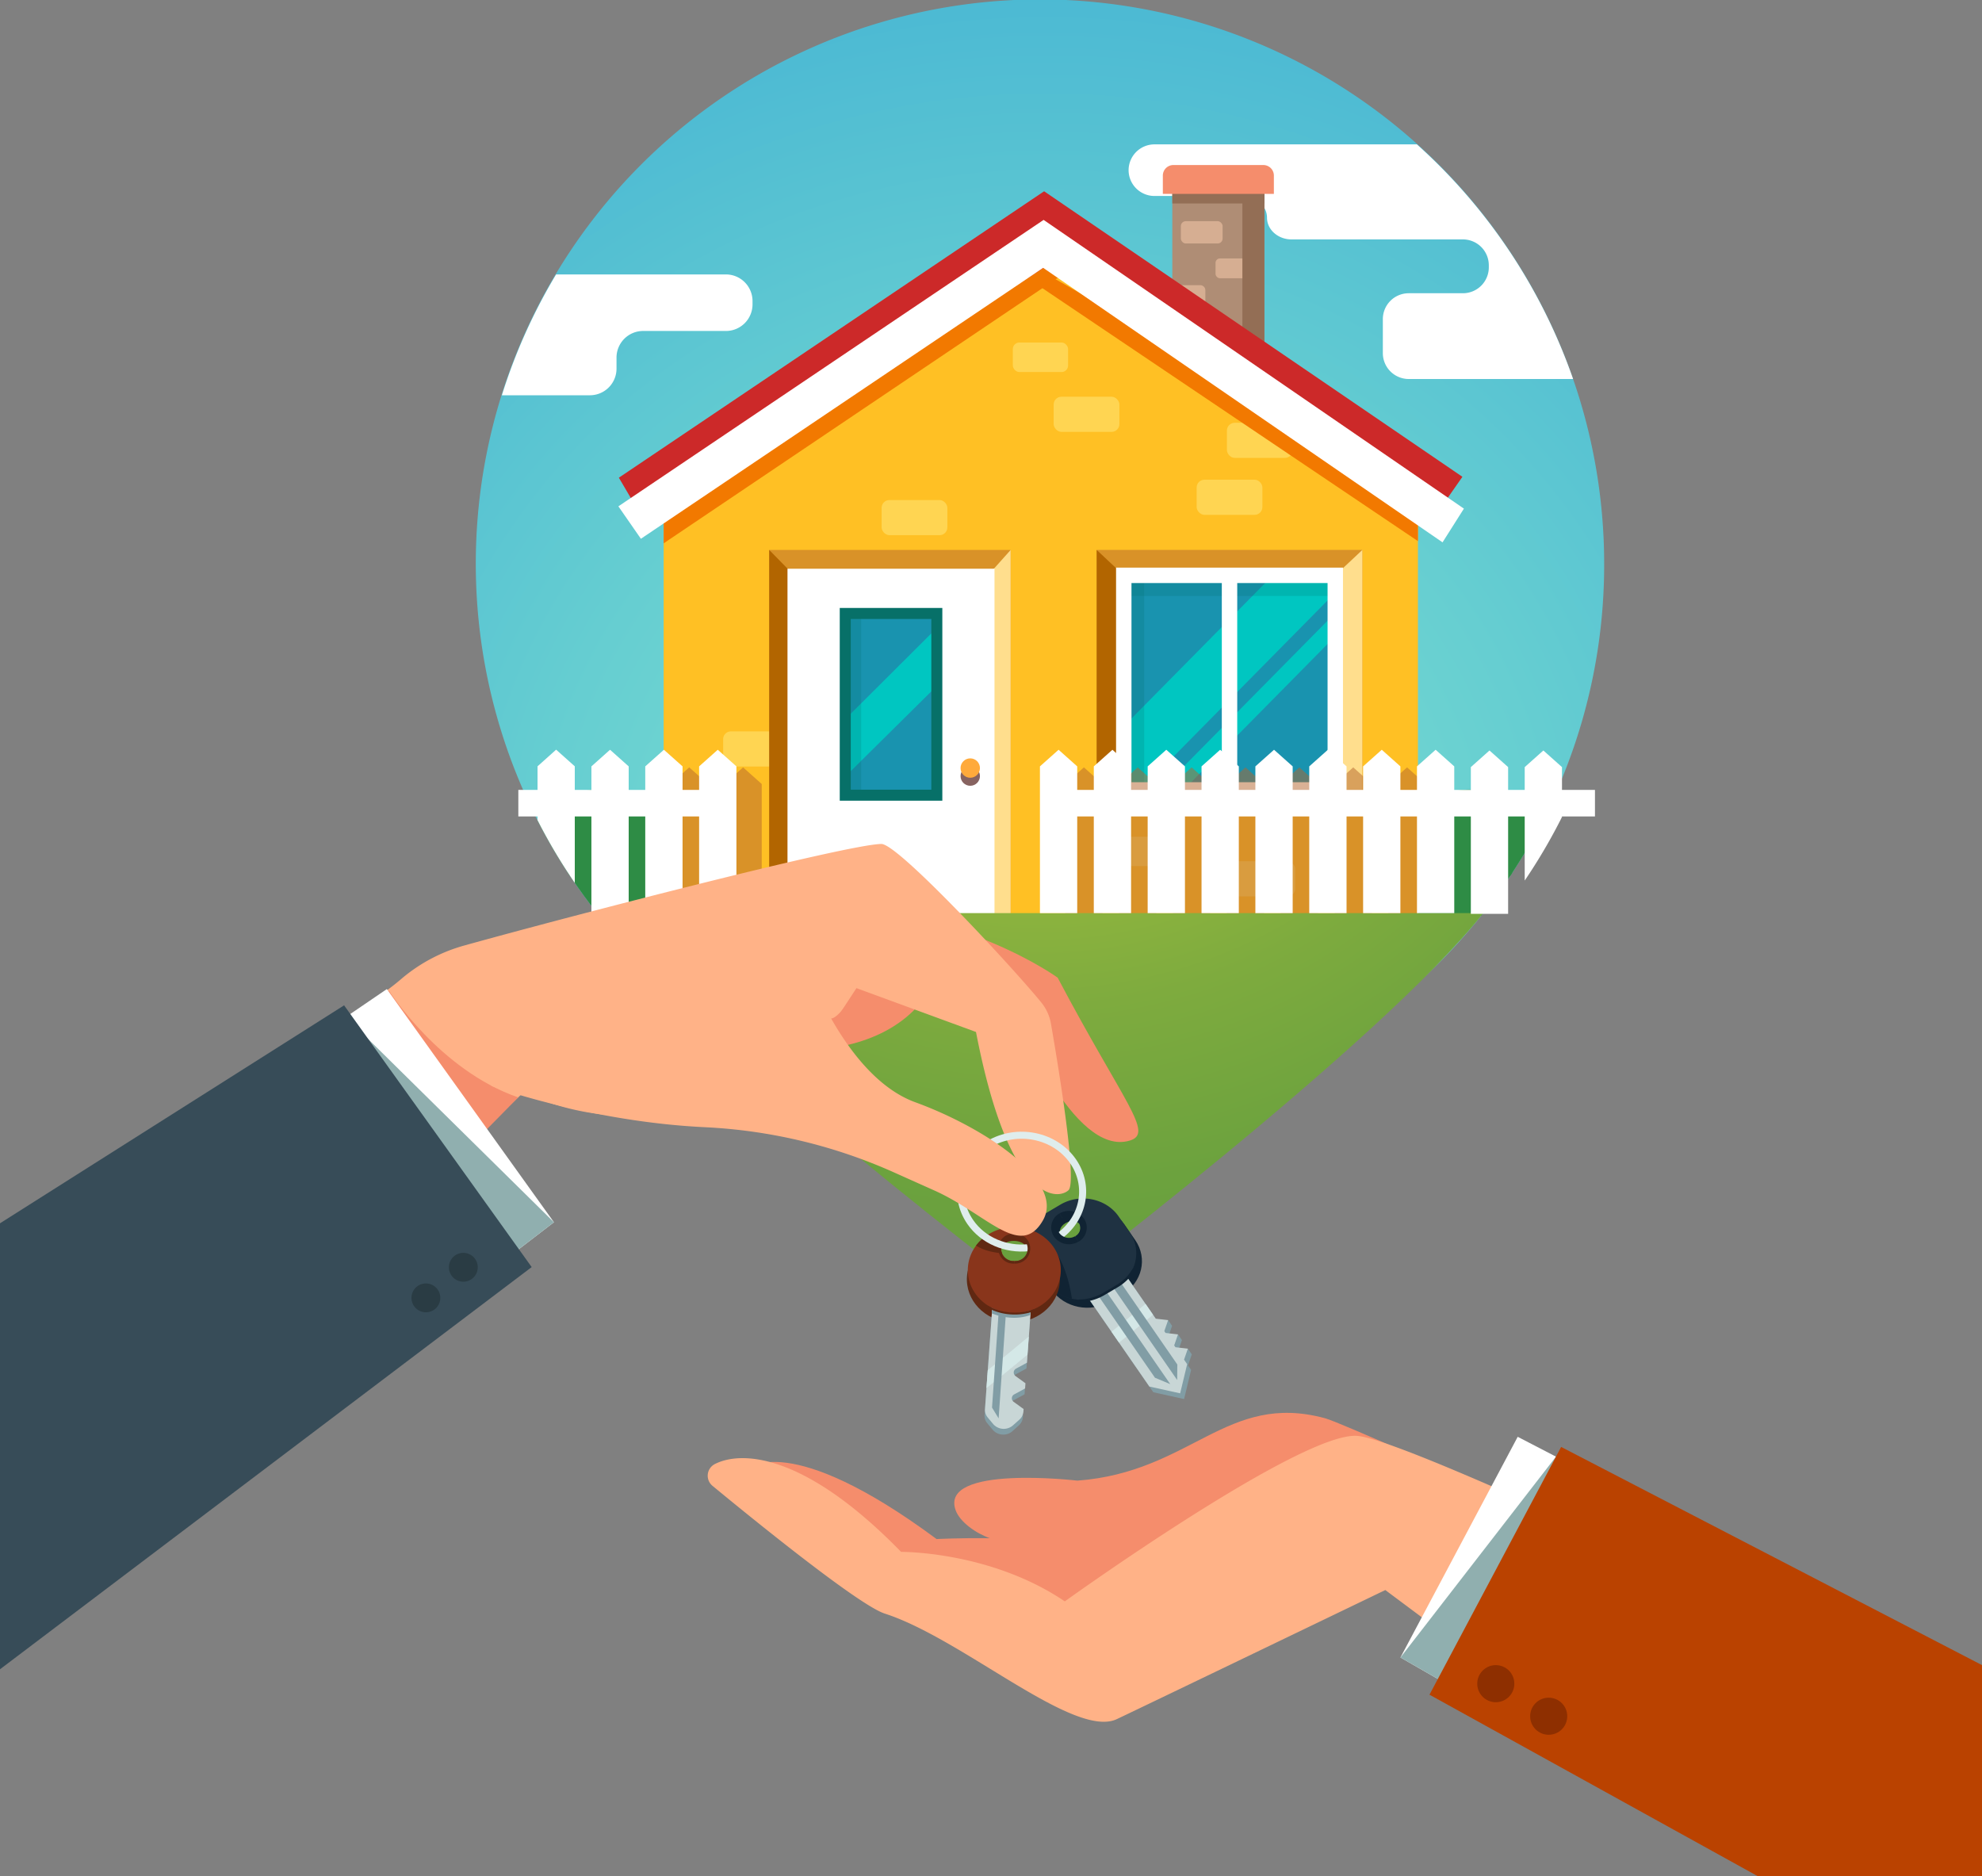 <svg xmlns="http://www.w3.org/2000/svg" xmlns:xlink="http://www.w3.org/1999/xlink" viewBox="0 0 900 851.93"><rect x="0" y="0" width="900" height="851.93" fill="#808080" stroke="none"/><defs><style>.cls-1{isolation:isolate;}.cls-2{fill:url(#radial-gradient);}.cls-3{fill:#2e8c45;}.cls-4{fill:#fff;}.cls-5{fill:#af8d75;}.cls-6{fill:#d6ae92;}.cls-7{fill:#936e55;}.cls-8{fill:#ffc024;}.cls-9{fill:#f27900;}.cls-10{fill:#ffea80;}.cls-10,.cls-12{opacity:0.5;}.cls-11{fill:#cc2929;}.cls-12{fill:#b5642d;}.cls-13{fill:#ffde8d;}.cls-14{fill:#b26500;}.cls-15{fill:#66270c;}.cls-16{fill:#1993af;}.cls-17{fill:#00c6c1;}.cls-18{mix-blend-mode:multiply;opacity:0.18;}.cls-19{fill:#006b63;}.cls-20,.cls-21,.cls-37,.cls-40,.cls-41,.cls-42,.cls-43{fill:none;stroke-miterlimit:10;}.cls-20{stroke:#077068;stroke-width:5px;}.cls-21{stroke:#fff;stroke-width:7px;}.cls-22{fill:#54221d;opacity:0.7;}.cls-23{fill:#ffaa3b;}.cls-24{fill:url(#radial-gradient-2);}.cls-25{fill:#f58d6c;}.cls-26{fill:#ffb287;}.cls-27{fill:#90afaf;}.cls-28{fill:#ba4200;}.cls-29{fill:#8e2f00;}.cls-30{fill:#374c58;}.cls-31{fill:#2a3c44;}.cls-32{fill:#102333;}.cls-33{fill:#819da5;}.cls-34{fill:#c8d6d6;}.cls-35{fill:#d4e8e7;}.cls-36{fill:#1f3242;}.cls-37,.cls-43{stroke:#102333;}.cls-37{stroke-width:2.9px;}.cls-38{fill:#602812;}.cls-39{fill:#89351b;}.cls-40,.cls-41{stroke:#602812;}.cls-40{stroke-width:0.88px;}.cls-41{stroke-width:1.18px;}.cls-42{stroke:#dfeded;stroke-width:3.2px;}.cls-43{stroke-width:1.18px;}</style><radialGradient id="radial-gradient" cx="475" cy="454" r="498" gradientUnits="userSpaceOnUse"><stop offset="0.08" stop-color="#7ee0cf"/><stop offset="0.46" stop-color="#66ced1"/><stop offset="1" stop-color="#3fafd4"/></radialGradient><radialGradient id="radial-gradient-2" cx="471.67" cy="272.66" r="375.35" gradientUnits="userSpaceOnUse"><stop offset="0" stop-color="#d3db40"/><stop offset="0.1" stop-color="#c3d240"/><stop offset="0.37" stop-color="#9bbc3f"/><stop offset="0.62" stop-color="#7eab3e"/><stop offset="0.84" stop-color="#6ca23e"/><stop offset="1" stop-color="#669e3e"/></radialGradient></defs><g class="cls-1"><g id="Layer_1" data-name="Layer 1"><path class="cls-2" d="M728.43,304.18a255,255,0,0,1-41.68,140.1l-.88,1.33q-6.25,9.42-13.3,18.24a256.13,256.13,0,0,1-400.52,0q-7-8.81-13.29-18.24l-.89-1.33a256.19,256.19,0,1,1,470.56-140.1Z" transform="translate(0 -48.07)"/><path class="cls-3" d="M258.76,445.61Q265,455,272.05,463.85H672.57q7-8.81,13.3-18.24l.88-1.33H257.87Z" transform="translate(0 -48.07)"/><path class="cls-3" d="M700.92,419.78a256.08,256.08,0,0,1-14.17,24.5l-.88,1.33H634.79c-.12-.44-.24-.88-.34-1.33a29,29,0,0,1-.75-6.56c0-17.19,14.95-31.13,33.39-31.13a36.17,36.17,0,0,1,3.91.21,33.76,33.76,0,0,1,23.79,13.55,27.92,27.92,0,0,1,5.68-.58Z" transform="translate(0 -48.07)"/><path class="cls-3" d="M258.76,445.61h73c0-.42,0-.86,0-1.29v0a23,23,0,0,0-1.75-8.77c-3.79-9.21-13.37-15.74-24.57-15.74a27.92,27.92,0,0,0-5.68.58A33.76,33.76,0,0,0,276,406.8a36.17,36.17,0,0,0-3.91-.21,34,34,0,0,0-27.93,14.07,256.07,256.07,0,0,0,13.71,23.62Z" transform="translate(0 -48.07)"/><path class="cls-3" d="M644.81,440.61a18.35,18.35,0,0,1-.68,5H585.82c0-.27,0-.54,0-.82a14.65,14.65,0,0,1,1.1-5.58,16.71,16.71,0,0,1,15.58-10,17.72,17.72,0,0,1,3.6.37,21.4,21.4,0,0,1,15.09-8.6,22.5,22.5,0,0,1,2.48-.13C635.34,420.87,644.81,429.71,644.81,440.61Z" transform="translate(0 -48.07)"/><path class="cls-4" d="M341.71,184.78v1.51a12.08,12.08,0,0,1-12,12.05H292a12.09,12.09,0,0,0-12.05,12v5.14a12.08,12.08,0,0,1-12.05,12.05h-40a254.56,254.56,0,0,1,24.62-54.86h77.19A12.09,12.09,0,0,1,341.71,184.78Z" transform="translate(0 -48.07)"/><path class="cls-4" d="M714.32,220.15H639.65a11.76,11.76,0,0,1-11.72-11.72V192.92a11.75,11.75,0,0,1,11.72-11.71h24.68a11.76,11.76,0,0,0,11.72-11.72v-1a11.76,11.76,0,0,0-11.72-11.72H586.45c-6.12,0-11.12-4.44-11.12-9.86s-5-9.86-11.14-9.86h-40a11.75,11.75,0,0,1-11.71-11.72,11.75,11.75,0,0,1,11.71-11.71h119.2A256.3,256.3,0,0,1,714.32,220.15Z" transform="translate(0 -48.07)"/><polygon class="cls-5" points="574.15 87.45 574.15 176.6 532.33 156.63 532.33 87.45 574.15 87.45"/><rect class="cls-6" x="536.21" y="100.42" width="18.96" height="10.13" rx="2.24"/><rect class="cls-6" x="551.96" y="117.34" width="16.82" height="8.99" rx="1.99"/><polygon class="cls-7" points="564.15 87.45 564.15 171.82 574.15 176.6 574.15 87.45 564.15 87.45"/><path class="cls-6" d="M545,177.54H532.33v10.52H545a2.33,2.33,0,0,0,2.33-2.33v-5.86A2.33,2.33,0,0,0,545,177.54Z" transform="translate(0 -48.07)"/><polygon class="cls-8" points="643.87 207.59 643.87 415.57 301.35 415.57 301.35 207.59 473.76 92.84 643.87 207.59"/><polygon class="cls-9" points="301.35 246.69 301.35 203.55 494.44 110.51 494.44 116.64 301.35 246.69"/><rect class="cls-10" x="557.13" y="191.95" width="29.86" height="15.95" rx="3.53"/><rect class="cls-10" x="543.38" y="217.8" width="29.86" height="15.95" rx="3.53"/><path class="cls-10" d="M331.9,396.09h19.21V380.14H331.9a3.53,3.53,0,0,0-3.53,3.53v8.88A3.53,3.53,0,0,0,331.9,396.09Z" transform="translate(0 -48.07)"/><polygon class="cls-9" points="643.87 245.69 643.87 220.56 450.77 110.51 450.77 115.64 643.87 245.69"/><polygon class="cls-11" points="293 237.26 281.02 216.89 474.12 86.84 664.06 216.48 649.33 237.6 473.91 121.61 293 237.26"/><polygon class="cls-12" points="458.93 415.57 448.63 415.57 360.59 415.57 349.29 415.57 349.29 249.69 458.93 249.69 458.93 415.57"/><polygon class="cls-13" points="458.93 415.57 448.63 415.57 448.63 261.22 458.93 249.69 458.93 415.57"/><polygon class="cls-14" points="349.29 415.57 360.59 415.57 360.59 261.22 349.29 249.69 349.29 415.57"/><rect class="cls-4" x="360.59" y="261.22" width="88.04" height="154.35"/><path class="cls-4" d="M357.59,306.29V463.64h6V312.29h82V463.64h6V306.29Z" transform="translate(0 -48.07)"/><rect class="cls-12" x="497.99" y="249.68" width="120.63" height="120.52"/><polygon class="cls-13" points="618.63 370.2 606.33 358.67 606.33 261.22 618.63 249.69 618.63 370.2"/><polygon class="cls-14" points="497.99 370.2 510.29 358.67 510.29 261.22 497.99 249.69 497.99 370.2"/><rect class="cls-15" x="381.87" y="277.71" width="45.48" height="85.47"/><rect class="cls-16" x="510.29" y="261.24" width="96.04" height="97.4"/><rect class="cls-16" x="383.12" y="278.53" width="42.99" height="83.54"/><polygon class="cls-17" points="537.45 358.64 606.33 288.85 606.33 278.27 527 358.64 537.45 358.64"/><polygon class="cls-17" points="605.35 261.24 605.35 270.07 517.93 358.64 510.29 358.64 510.29 329.78 577.94 261.24 605.35 261.24"/><polygon class="cls-17" points="426.11 284.39 426.11 310.73 384.34 352.07 383.12 352.07 383.12 327.24 426.11 284.39"/><g class="cls-18"><rect class="cls-19" x="385.53" y="278.53" width="5.53" height="83.54"/></g><g class="cls-18"><rect class="cls-19" x="512.28" y="262.27" width="7.29" height="95.35"/></g><g class="cls-18"><rect class="cls-19" x="509.75" y="263.3" width="95.35" height="7.29"/></g><rect class="cls-20" x="383.82" y="278.53" width="41.58" height="82.51"/><rect class="cls-21" x="510.29" y="261.22" width="96.04" height="97.43"/><line class="cls-21" x1="558.31" y1="261.22" x2="558.31" y2="358.64"/><circle class="cls-22" cx="440.58" cy="352.37" r="4.4"/><circle class="cls-23" cx="440.58" cy="348.72" r="4.4"/><polygon class="cls-4" points="291.02 244.62 280.8 229.89 473.89 99.84 664.74 230.93 655.04 246.24 473.69 121.61 291.02 244.62"/><rect class="cls-10" x="459.91" y="155.51" width="25.1" height="13.41" rx="2.97"/><rect class="cls-10" x="478.45" y="180.13" width="29.86" height="15.95" rx="3.53"/><rect class="cls-10" x="400.33" y="227.03" width="29.86" height="15.95" rx="3.53"/><rect class="cls-10" x="501.17" y="379.89" width="24.97" height="13.34" rx="2.96"/><rect class="cls-10" x="558.31" y="391.04" width="29.86" height="15.95" rx="3.53"/><polygon class="cls-12" points="643.87 352.81 643.87 415.57 630.47 415.57 630.47 378.69 622.95 378.69 622.95 422.58 606.01 422.58 606.01 378.69 598.49 378.69 598.49 422.58 581.55 422.58 581.55 378.69 574.03 378.69 574.03 422.58 557.1 422.58 557.1 378.69 549.57 378.69 549.57 422.58 532.64 422.58 532.64 378.69 525.11 378.69 525.11 422.58 508.18 422.58 508.18 378.69 500.65 378.69 500.65 422.58 483.72 422.58 483.72 355.97 492.19 348.41 500.65 355.97 500.65 366.64 508.18 366.64 508.18 355.97 516.64 348.41 525.11 355.97 525.11 366.64 532.64 366.64 532.64 355.97 541.1 348.41 549.57 355.97 549.57 366.64 557.1 366.64 557.1 355.97 565.56 348.41 574.03 355.97 574.03 366.64 581.55 366.64 581.55 355.97 590.02 348.41 598.49 355.97 598.49 366.64 606.01 366.64 606.01 355.97 614.48 348.41 622.95 355.97 622.95 366.64 630.47 366.64 630.47 355.97 638.94 348.41 643.87 352.81"/><polygon class="cls-12" points="345.9 355.97 345.9 422.58 328.96 422.58 328.96 378.69 321.44 378.69 321.44 422.58 304.5 422.58 304.5 378.69 301.35 378.69 301.35 366.64 304.5 366.64 304.5 355.97 312.97 348.41 321.44 355.97 321.44 366.64 328.96 366.64 328.96 355.97 337.43 348.41 345.9 355.97"/><path class="cls-24" d="M271.1,462.65C318,522.12,472.31,638.7,472.31,638.7S626.62,522.12,673.52,462.65Z" transform="translate(0 -48.07)"/><rect class="cls-4" x="235.37" y="358.64" width="95.15" height="12.05"/><rect class="cls-4" x="482.03" y="358.64" width="242.22" height="12.05"/><rect class="cls-7" x="532.33" y="87.45" width="41.82" height="4.93"/><path class="cls-25" d="M573.65,123H532.83a4.79,4.79,0,0,0-4.8,4.8v8.29h50.42v-8.29A4.79,4.79,0,0,0,573.65,123Z" transform="translate(0 -48.07)"/><polygon class="cls-4" points="334.4 414.58 317.46 414.58 317.46 347.96 325.93 340.41 334.4 347.96 334.4 414.58"/><polygon class="cls-4" points="489.15 414.58 472.22 414.58 472.22 347.96 480.69 340.41 489.15 347.96 489.15 414.58"/><polygon class="cls-4" points="513.61 414.58 496.68 414.58 496.68 347.96 505.14 340.41 513.61 347.96 513.61 414.58"/><polygon class="cls-4" points="538.07 414.58 521.14 414.58 521.14 347.96 529.6 340.41 538.07 347.96 538.07 414.58"/><polygon class="cls-4" points="562.53 414.58 545.6 414.58 545.6 347.96 554.06 340.41 562.53 347.96 562.53 414.58"/><polygon class="cls-4" points="586.99 414.58 570.05 414.58 570.05 347.96 578.52 340.41 586.99 347.96 586.99 414.58"/><polygon class="cls-4" points="611.45 414.58 594.51 414.58 594.51 347.96 602.98 340.41 611.45 347.96 611.45 414.58"/><polygon class="cls-4" points="635.9 414.58 618.97 414.58 618.97 347.96 627.44 340.41 635.9 347.96 635.9 414.58"/><polygon class="cls-4" points="660.36 414.58 643.43 414.58 643.43 347.96 651.9 340.41 660.36 347.96 660.36 414.58"/><polygon class="cls-4" points="684.82 414.91 667.89 414.91 667.89 348.29 676.36 340.74 684.82 348.29 684.82 414.91"/><polygon class="cls-4" points="285.48 414.58 268.55 414.58 268.55 347.96 277.01 340.41 285.48 347.96 285.48 414.58"/><polygon class="cls-4" points="309.94 414.58 293 414.58 293 347.96 301.47 340.41 309.94 347.96 309.94 414.58"/><path class="cls-4" d="M709.28,419V396.36l-8.46-7.55-8.47,7.55v51.51A255.36,255.36,0,0,0,709.28,419Z" transform="translate(0 -48.07)"/><path class="cls-4" d="M244.09,396v24.48A254.42,254.42,0,0,0,261,448.94V396l-8.47-7.56Z" transform="translate(0 -48.07)"/><path class="cls-25" d="M601.71,692C556.9,679.88,541,716.45,489.24,720.32c0,0-62.72-7.37-55.31,13.4,1.93,5.41,9.26,10.53,15.5,12.72-13.87-.12-24.13.41-24.13.41-67.1-49.71-85.56-31.94-85.56-31.94l84.76,54.81s118.89,13.14,121.26,13.33,46.33-47.56,46.33-47.56l221,117.9,24.67-55.95S615.23,695.7,601.71,692Z" transform="translate(0 -48.07)"/><path class="cls-26" d="M324.52,712.84c11.58-6,40.24-5.76,84.66,39.83,0,0,40.52-.4,74.33,22.47,0,0,107.58-77.34,132.91-75.13s221.35,97.43,221.35,97.43l5.11,75.17L773,877.36,629.05,770S522.2,821.47,507.17,828.59c-19.39,9.19-70-36.5-105.38-47.89-12.08-3.88-62.38-44.92-78.23-58A5.94,5.94,0,0,1,324.52,712.84Z" transform="translate(0 -48.07)"/><polygon class="cls-4" points="635.92 752.55 689.17 652.35 859.42 740.59 859.42 828.84 768.86 828.84 635.92 752.55"/><polygon class="cls-27" points="635.92 752.55 706.55 661.35 859.42 828.84 768.86 828.84 635.92 752.55"/><polygon class="cls-28" points="649.11 769.44 708.89 656.95 900 756.01 900 851.93 798.34 851.93 649.11 769.44"/><circle class="cls-29" cx="679.22" cy="764.44" r="8.42"/><circle class="cls-29" cx="703.25" cy="827.29" r="8.42" transform="translate(-379.01 691.51) rotate(-45)"/><path class="cls-25" d="M308.47,517.26s76.72,25,109.61-13.83l43.71,5.33s25.41,65,51.25,57.16c11.11-3.38-2.44-16.56-32.76-73.94,0,0-41.8-30.69-108.88-33.34Z" transform="translate(0 -48.07)"/><path class="cls-26" d="M0,611.09,171,500.94a108.58,108.58,0,0,0,11.69-8.8,75,75,0,0,1,28.53-14.89c49.13-13.68,173.57-45.83,189-46,7.61-.07,59.53,55.91,72.52,71.86a20.87,20.87,0,0,1,4.45,9.56c3,17.27,12.17,72,8,75.8-5,4.56-26.94,6.24-42-71.85l-54.29-19.91-16.24,24.81s-59.31,56.06-135.1,22.67L0,768.61Z" transform="translate(0 -48.07)"/><path class="cls-25" d="M176.58,497.85s23,36.16,58.73,48.47L218,563.91,170,504.1Z" transform="translate(0 -48.07)"/><polygon class="cls-4" points="251.54 554.94 175.66 449.07 17.73 556.68 20.54 674.29 111.95 662.02 251.54 554.94"/><polygon class="cls-27" points="251.54 554.94 157.27 461.98 8.94 675.85 111.95 662.02 251.54 554.94"/><polygon class="cls-30" points="241.43 575.29 156.25 456.45 0 555.41 0 757.9 241.43 575.29"/><path class="cls-31" d="M203.9,624.32a6.55,6.55,0,1,0,5.62-7.36A6.55,6.55,0,0,0,203.9,624.32Z" transform="translate(0 -48.07)"/><circle class="cls-31" cx="193.4" cy="637.32" r="6.55" transform="translate(-459.67 458.55) rotate(-61.8)"/><path class="cls-25" d="M377.79,522.59l-9-13c-.62-.57-.61-3.85,2-2.74,5.81,2.46,5.3,10.43,18.08-9.1Z" transform="translate(0 -48.07)"/><path class="cls-32" d="M472.61,626.5l4.93,7.13c5.71,8.27,17.59,10.68,26.52,5.39l5.63-3.33c8.93-5.28,11.54-16.27,5.83-24.54L510.59,604c-5.71-8.27-17.59-10.68-26.52-5.4L478.44,602C469.51,607.24,466.9,618.23,472.61,626.5Zm11.25-23.11c5.87-3.47,10.79,3.65,4.93,7.13S478,606.86,483.86,603.39Z" transform="translate(0 -48.07)"/><polygon class="cls-33" points="502.24 566.08 526.59 601.31 530.43 599.37 532.23 601.96 530.5 606.97 531.06 607.79 534.91 605.85 536.7 608.44 534.97 613.45 535.54 614.27 539.39 612.33 541.18 614.92 539.45 619.93 540.86 621.97 537.68 635.21 523.7 632.12 485.08 576.23 502.24 566.08"/><polygon class="cls-34" points="537.66 617.33 539.07 619.38 535.89 632.62 521.91 629.53 508.14 609.6 504.73 604.67 483.29 573.64 500.44 563.48 520.17 592.02 523.57 596.95 524.8 598.72 530.43 599.37 528.7 604.38 529.27 605.2 534.91 605.85 533.18 610.86 533.75 611.68 539.39 612.33 537.66 617.33"/><path class="cls-35" d="M523.57,645q-7.67,6.4-15.43,12.65l-3.41-4.93q7.77-6.25,15.44-12.65Z" transform="translate(0 -48.07)"/><polygon class="cls-33" points="531.39 628.43 524.46 625.54 488.07 572.88 491.57 570.8 531.39 628.43"/><polygon class="cls-33" points="534.54 626.57 534.61 619.53 498.22 566.87 494.72 568.94 534.54 626.57"/><path class="cls-36" d="M512.94,607.55,508,600.42c-5.71-8.27-17.58-10.68-26.52-5.4l-5.63,3.33c-8.63,5.11-11.36,15.55-6.37,23.71q.25.42.54.84L475,630a19.1,19.1,0,0,0,11.79,7.72,20.44,20.44,0,0,0,14.73-2.32l5.63-3.33C516,626.81,518.65,615.82,512.94,607.55Zm-24.82,2.13c-5.87,3.48-11.69-4.94-5.82-8.42S494,606.21,488.12,609.68Zm-1.37,28.07A19.1,19.1,0,0,1,475,630L470,622.9q-.28-.42-.54-.84c.71-3.52,1.76-7.85,1.76-8.18,0-.5.25-5.13.25-5.13C477.45,611.72,484.25,620.88,486.75,637.75Z" transform="translate(0 -48.07)"/><path class="cls-37" d="M489,610.58a5.86,5.86,0,0,0,2-8.46,7,7,0,0,0-9.15-1.86" transform="translate(0 -48.07)"/><path class="cls-38" d="M461.62,608.5c-11.63-.72-21.75,8.32-22.53,19.09s8,20.08,19.66,20.8,21.7-7.42,22.48-18.19S473.26,609.22,461.62,608.5Zm-1.46,13c-8.23-.51-7.51-10.51.73-10S468.4,622,460.16,621.49Z" transform="translate(0 -48.07)"/><path class="cls-33" d="M460.05,687.19a2,2,0,0,1,.24-3.38l4.95-2.69.17-2.37-4.52-3.27a2,2,0,0,1,.25-3.38l4.95-2.69,2.67-36.9a5.76,5.76,0,0,0-5.63-6l-5.37-.33a5.89,5.89,0,0,0-6.43,5.2l-4.27,59.1a5.27,5.27,0,0,0,1.25,3.79l2.48,3a6.37,6.37,0,0,0,9,.56l2.89-2.64a5.42,5.42,0,0,0,1.78-3.61l.09-1.14Z" transform="translate(0 -48.07)"/><path class="cls-34" d="M469,629.88l-.39,5.38-.72,9.89-.7,9.75-.6,8.26-.26,3.62-4.95,2.68a2,2,0,0,0-.24,3.38l4.51,3.27-.17,2.37-4.95,2.69a2,2,0,0,0-.24,3.38l4.52,3.27-.09,1.15a5.44,5.44,0,0,1-1.78,3.61L460,695.21a6.36,6.36,0,0,1-9-.56l-2.48-3a5.27,5.27,0,0,1-1.25-3.79l.69-9.6.59-8.13,1.86-25.77.67-9.22.46-6.37a5.91,5.91,0,0,1,6.43-5.21l5.37.34A5.76,5.76,0,0,1,469,629.88Z" transform="translate(0 -48.07)"/><path class="cls-35" d="M467.14,654.9l-.6,8.26q-9.23,7.68-18.6,15.13l.59-8.13Q457.91,662.63,467.14,654.9Z" transform="translate(0 -48.07)"/><path class="cls-33" d="M468.56,635.26l-.72,9.89c-7.95,2.88-15.82-.08-17.45-.76l.67-9.22a42.67,42.67,0,0,0,7.75-.73C465,633.26,465.86,634.53,468.56,635.26Z" transform="translate(0 -48.07)"/><polygon class="cls-33" points="453.47 643.99 450.47 639.09 454.56 580.06 457.88 580.26 453.47 643.99"/><path class="cls-39" d="M462,605.24a22.13,22.13,0,0,0-14.9,4.46,20.6,20.6,0,0,0-3.86,3.89,18.59,18.59,0,0,0-3.72,9.84c-.78,10.76,8,20.08,19.66,20.8s21.7-7.43,22.47-18.19S473.61,606,462,605.24Zm-1.65,15.42a5.76,5.76,0,0,1-5.32-3.55,6.14,6.14,0,0,1-.23-3.88,5.86,5.86,0,0,1,6.41-4.39C469.42,609.35,468.57,621.17,460.33,620.66Z" transform="translate(0 -48.07)"/><path class="cls-38" d="M455,617.11c-3.13-.31-7.92-1-11.79-3.52a20.6,20.6,0,0,1,3.86-3.89c2.28,1.27,5.23,2.9,5.61,3s1.17.26,2.09.48A6.14,6.14,0,0,0,455,617.11Z" transform="translate(0 -48.07)"/><path class="cls-40" d="M469.59,642.9a25.21,25.21,0,0,1-10.45,1.52,24.82,24.82,0,0,1-10.73-3.12" transform="translate(0 -48.07)"/><path class="cls-41" d="M460.57,621.18a6.22,6.22,0,1,1,0-12.41" transform="translate(0 -48.07)"/><path class="cls-42" d="M481.5,608.9c10.7-8.11,13.39-22.54,5.75-33.59C479,563.4,461.9,559.91,449,567.53s-16.64,23.46-8.41,35.38c5.88,8.5,16.28,12.71,26.43,11.65" transform="translate(0 -48.07)"/><path class="cls-37" d="M481.82,600.26a5.86,5.86,0,0,0-2,8.46,6.94,6.94,0,0,0,9.14,1.86" transform="translate(0 -48.07)"/><path class="cls-43" d="M490,638.67a23.05,23.05,0,0,0,11.49-3.26l5.63-3.33a21,21,0,0,0,7.67-7.64" transform="translate(0 -48.07)"/><path class="cls-41" d="M460.57,608.77a6.22,6.22,0,1,1,0,12.41" transform="translate(0 -48.07)"/><path class="cls-26" d="M223,541.07s44.67,16.33,97.41,18.8a237.86,237.86,0,0,1,85.55,20.51l18.47,8.27c23.9,10.77,39,31.27,49.17,13.47S447.12,560,415.6,548.52s-48.92-60.93-48.92-60.93Z" transform="translate(0 -48.07)"/></g></g></svg>